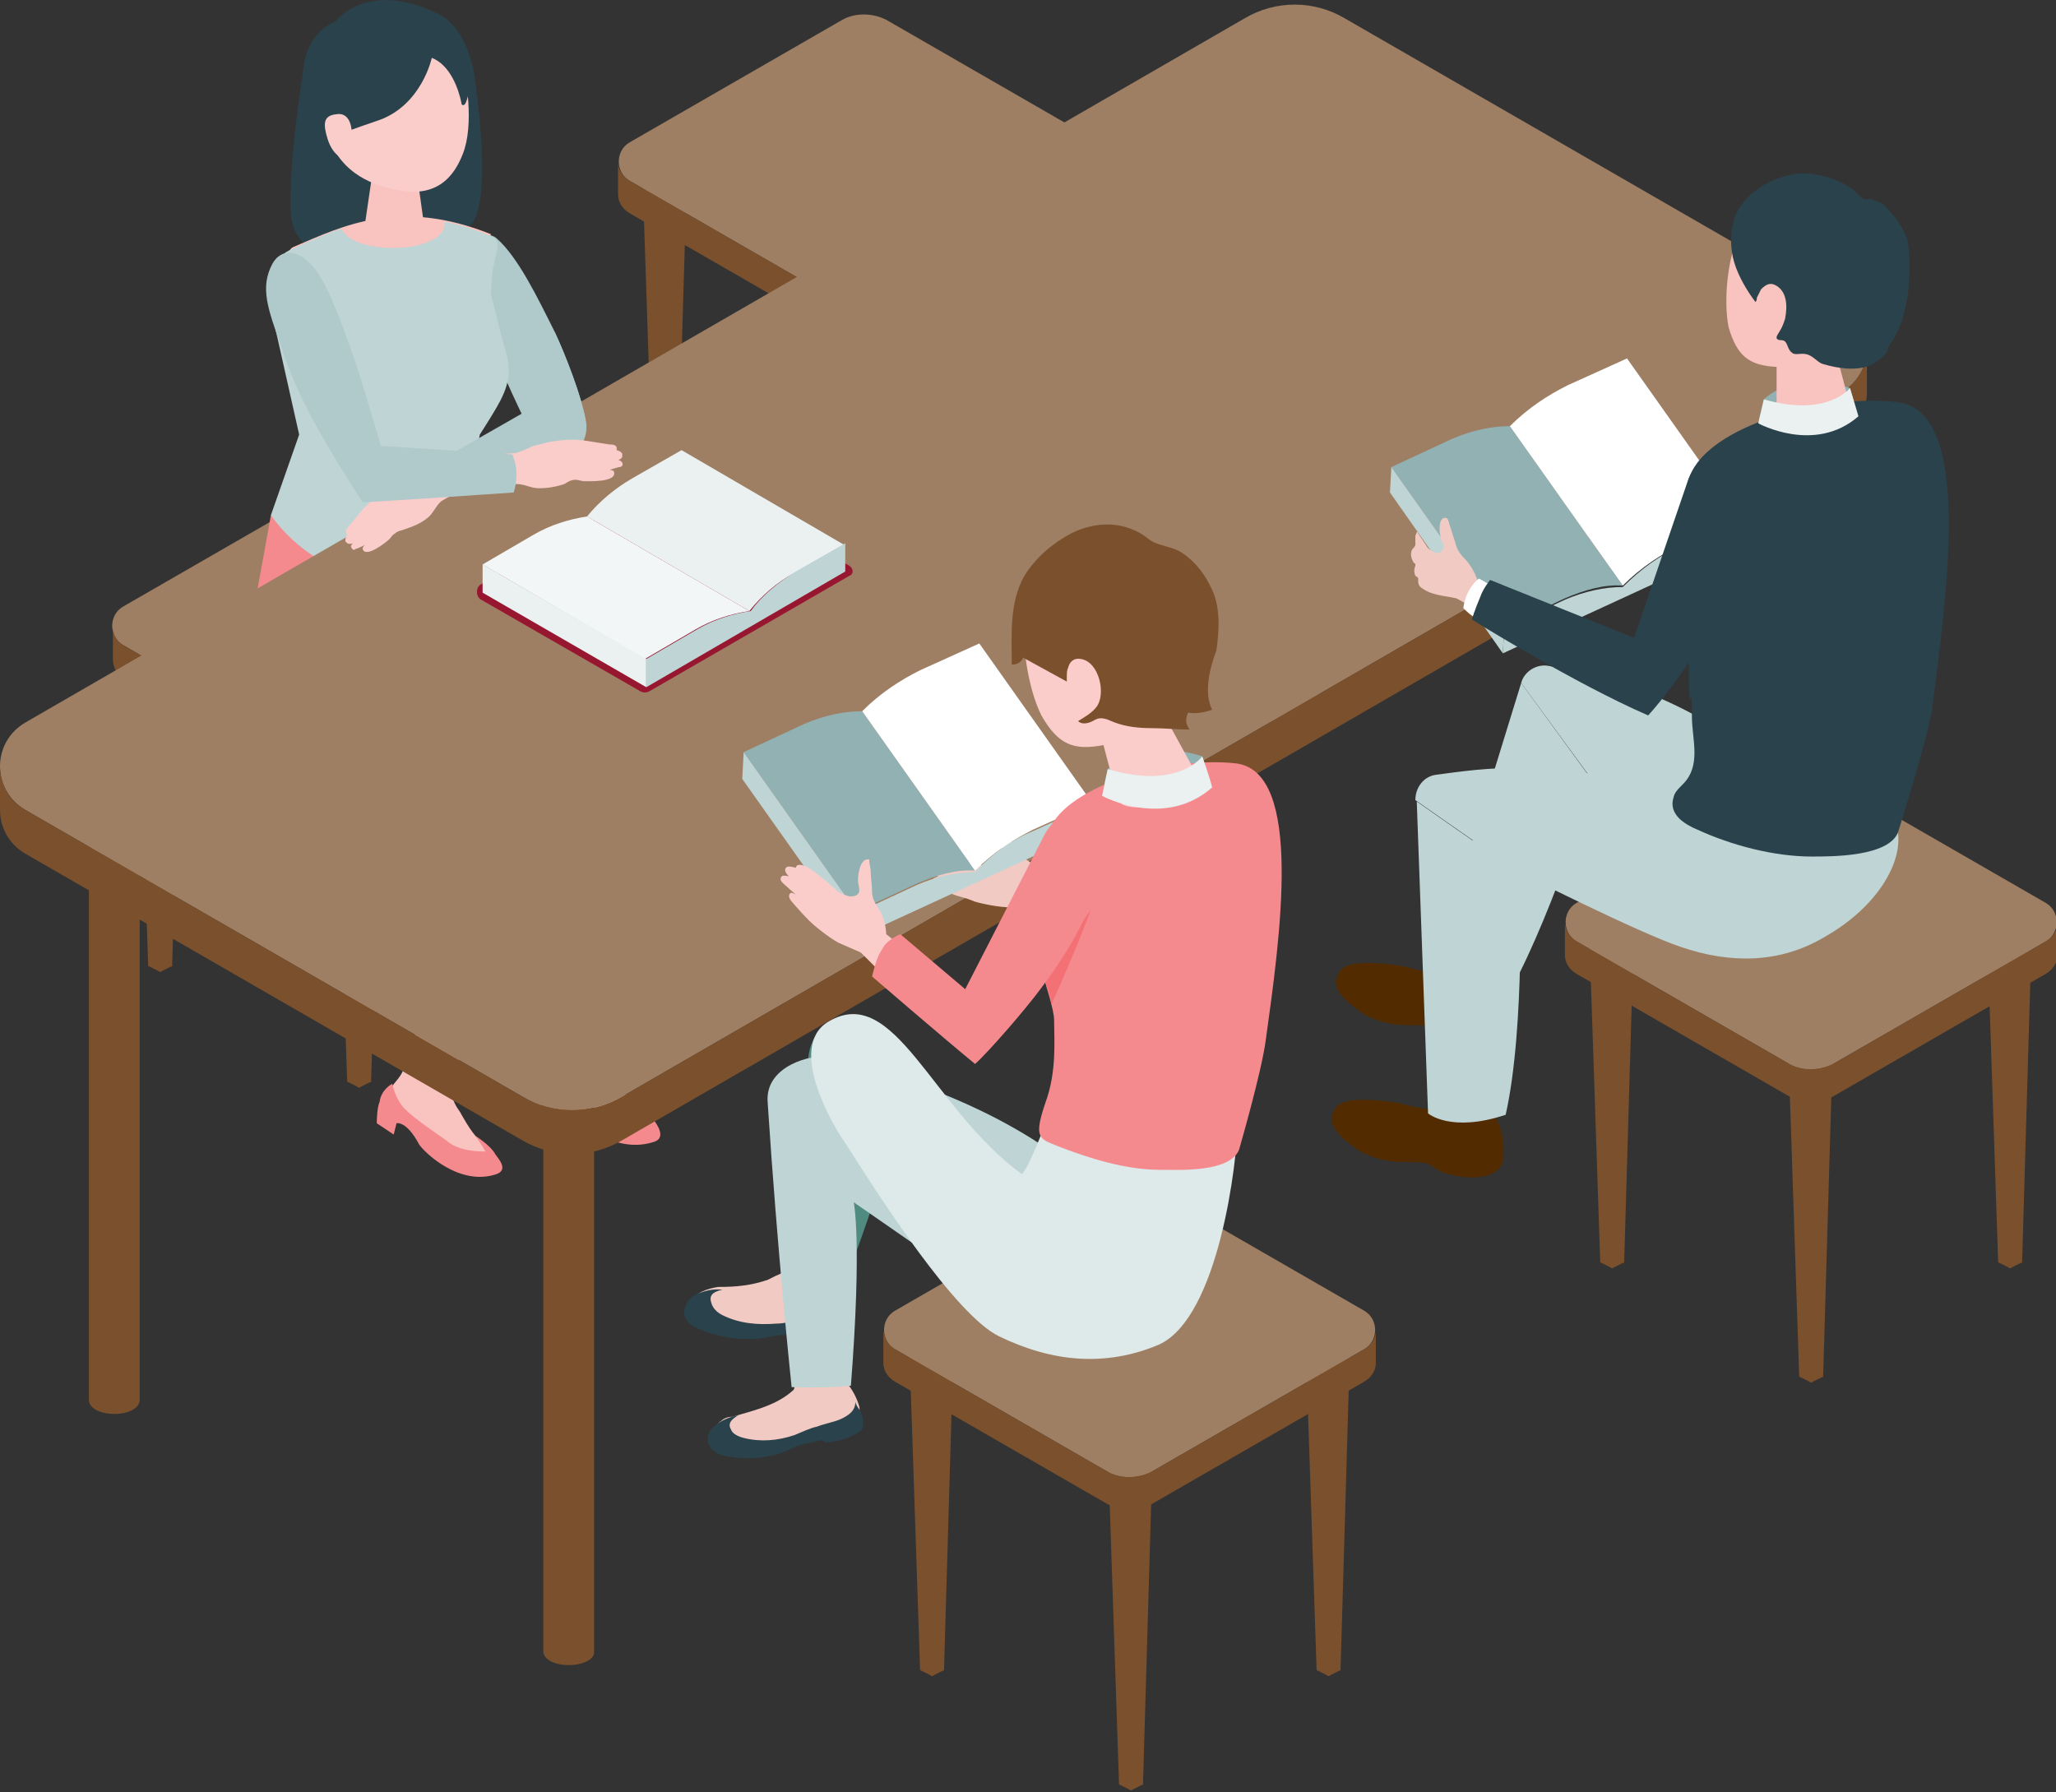 <?xml version="1.0" encoding="utf-8"?>
<!-- Generator: Adobe Illustrator 26.0.0, SVG Export Plug-In . SVG Version: 6.00 Build 0)  -->
<svg version="1.1" id="レイヤー_1" xmlns="http://www.w3.org/2000/svg" xmlns:xlink="http://www.w3.org/1999/xlink" x="0px"
	 y="0px" width="145.7px" height="127px" viewBox="0 0 145.7 127" style="enable-background:new 0 0 145.7 127;"
	 xml:space="preserve">
<rect x="0" y="0" width="145.7" height="127" fill="#333333" stroke="none"/>
<style type="text/css">
	.st0{fill:#9E7F64;}
	.st1{fill:#7B502C;}
	.st2{fill:#F9C3C0;}
	.st3{fill:#F58A8E;}
	.st4{fill:#B0CACB;}
	.st5{fill:#2A424B;}
	.st6{fill:#BFD4D5;}
	.st7{fill:#FACDCB;}
	.st8{fill:#CAE0DD;}
	.st9{fill:#522C00;}
	.st10{fill:#91B1B3;}
	.st11{fill:#FFFFFF;}
	.st12{fill:#EBF1F1;}
	.st13{fill:#F1CAC4;}
	.st14{fill:#508B82;}
	.st15{fill:#DEE9E9;}
	.st16{fill:#F37075;}
	.st17{fill:#971731;}
	.st18{fill:#F2F6F6;}
</style>
<g>
	<g>
		<g>
			<g>
				<path class="st0" d="M39.1,45.3L38,44.7c-0.2-0.1-0.2-0.4,0-0.5l1.1-0.6c0.2-0.1,0.4-0.1,0.6,0l1.1,0.6c0.2,0.1,0.2,0.4,0,0.5
					l-1.1,0.6C39.6,45.5,39.3,45.5,39.1,45.3z"/>
			</g>
			<path class="st1" d="M37.9,44.4c0,0.1,0,0.2,0.2,0.3l1.1,0.6c0.2,0.1,0.4,0.1,0.6,0l1.1-0.6c0.1-0.1,0.2-0.2,0.2-0.3l-0.7,24
				c0,0.1,0,0.1-0.1,0.1l0,0l-0.6,0.3c-0.1,0.1-0.2,0.1-0.3,0l-0.6-0.3l0,0c-0.1,0-0.1-0.1-0.1-0.1L37.9,44.4z"/>
		</g>
		<g>
			<g>
				<path class="st0" d="M25,53.5l-1.1-0.6c-0.2-0.1-0.2-0.4,0-0.5l1.1-0.6c0.2-0.1,0.4-0.1,0.6,0l1.1,0.6c0.2,0.1,0.2,0.4,0,0.5
					l-1.1,0.6C25.5,53.6,25.2,53.6,25,53.5z"/>
			</g>
			<path class="st1" d="M23.8,52.6c0,0.1,0,0.2,0.2,0.3l1.1,0.6c0.2,0.1,0.4,0.1,0.6,0l1.1-0.6c0.1-0.1,0.2-0.2,0.2-0.3l-0.7,24
				c0,0.1,0,0.1-0.1,0.1l0,0l-0.6,0.3c-0.1,0.1-0.2,0.1-0.3,0l-0.6-0.3l0,0c-0.1,0-0.1-0.1-0.1-0.1L23.8,52.6z"/>
		</g>
		<g>
			<g>
				<path class="st0" d="M11,45.3l-1.1-0.6c-0.2-0.1-0.2-0.4,0-0.5l1.1-0.6c0.2-0.1,0.4-0.1,0.6,0l1.1,0.6c0.2,0.1,0.2,0.4,0,0.5
					l-1.1,0.6C11.4,45.5,11.1,45.5,11,45.3z"/>
			</g>
			<path class="st1" d="M9.7,44.4c0,0.1,0,0.2,0.2,0.3l1.1,0.6c0.2,0.1,0.4,0.1,0.6,0l1.1-0.6c0.1-0.1,0.2-0.2,0.2-0.3l-0.7,24
				c0,0.1,0,0.1-0.1,0.1l0,0l-0.6,0.3c-0.1,0.1-0.2,0.1-0.3,0l-0.6-0.3l0,0c-0.1,0-0.1-0.1-0.1-0.1L9.7,44.4z"/>
		</g>
		<g>
			<path class="st0" d="M23.8,54.4L8.7,45.7c-1-0.6-1-2.1,0-2.7l15.1-8.7c0.9-0.5,2.1-0.5,3.1,0l15.1,8.7c1,0.6,1,2.1,0,2.7
				l-15.1,8.7C25.9,55,24.8,55,23.8,54.4z"/>
		</g>
		<path class="st1" d="M8.7,45.7l15.1,8.7c0.9,0.5,2.1,0.5,3.1,0l15.1-8.7c0.5-0.3,0.8-0.8,0.8-1.3v2.3c0,0.5-0.3,1-0.8,1.3l0,0
			l-15.1,8.7c-0.9,0.5-2.1,0.5-3.1,0L8.7,48l0,0C8.2,47.7,8,47.2,8,46.7v-2.3C8,44.9,8.2,45.4,8.7,45.7z"/>
	</g>
	<g>
		<g>
			<g>
				<g>
					<path class="st2" d="M28.6,75.7L28.5,76c-0.3,0.6-0.9,1-1,1.6c-0.2,0.8,0,1.4,0.6,1.8l1.2,0.3l1.7,1.9c0.5,0.7,1.5,1.2,2.3,1.2
						c0.8,0,1.1,0,1.6-0.4c0.5-0.5-0.5-1.3-1-1.7c-0.5-0.4-1.3-1.9-1.3-1.9c-0.3-0.4-0.5-0.8-0.6-1.3l-0.3-1L28.6,75.7z"/>
					<path class="st2" d="M28.6,75.7c0.1-0.5,1.2-1.6,2-1.4c0.8,0.2,1.2,1.8,1,2.3c-0.1,0.5-0.9,0.7-1.8,0.5
						C29,76.9,28.5,76.2,28.6,75.7z"/>
				</g>
				<g>
					<path class="st2" d="M33.3,60.3c-1.6,6.1-2.8,9.6-4.7,15.4c1,0.4,2.1,0.8,3.1,1.2c3-6.6,5-11.1,7.7-17.9L33.3,60.3z"/>
				</g>
			</g>
			<g>
				<g>
					<path class="st2" d="M38.9,73.4l-0.1,0.3c-0.3,0.7-0.8,1.3-0.9,2c-0.1,0.9,0.3,1.5,1,1.8l1.2,0.5l2.1,1.7
						c0.6,0.7,1.9,1.1,2.8,1c0.8-0.1,1-0.2,1.3-0.7c0.5-0.7-0.7-1.4-1.3-1.8c-0.6-0.4-1.6-2-1.6-2c-0.3-0.4-0.6-0.9-0.8-1.4
						l-0.4-1.1L38.9,73.4z"/>
					<path class="st2" d="M38.9,73.4c0.1-0.6,0.9-0.9,1.8-0.8s1.6,0.7,1.5,1.3s-0.9,0.9-1.8,0.8C39.5,74.5,38.8,73.9,38.9,73.4z"/>
				</g>
				<polygon class="st2" points="40,57.2 38.9,73.4 42.2,73.7 45.7,54.7 				"/>
			</g>
			<path class="st3" d="M19.2,36.5l-1.5,8.3c-0.4,1.9,0.5,3.9,2.1,5l11.3,5.5c1,0.5,1.6,1.6,1.5,2.7l-0.5,6.2c0,0,10.1,2.1,15.1-2.7
				c0.1-2.1-0.7-5.2-0.5-7.3c0.2-2.1-0.8-4.2-2.5-5.5l-12-9L19.2,36.5z"/>
		</g>
		<path class="st3" d="M33.7,80.5c0,0,0.6,0.9,0.7,1.1c-0.5,0-1.9,0-2.8-0.8c-0.7-0.5-2.2-1.5-2.9-2.2c-0.7-0.7-0.9-1.8-0.9-1.8
			s-0.8,0.4-0.9,1.3c-0.2,0.4-0.2,1.5-0.2,1.5l1.2,0.8l0.2-0.8c0,0,0.7-0.2,1.6,1.5c0.4,0.6,2.9,3,5.5,2.1c0.8-0.3,0.2-1-0.1-1.4
			C34.8,81.2,33.7,80.5,33.7,80.5z"/>
		<path class="st3" d="M44.6,77.8c0,0,0.8,1.3,0.7,1.7c-0.5,0-2.3,0-3.4-0.7c-0.7-0.4-2.2-1.5-2.9-2.2c-0.7-0.7-0.9-1.8-0.9-1.8
			s-0.8,0.4-0.9,1.3c-0.1,0.7-0.1,1.6-0.1,1.6l1.2,0.7l0.1-0.8c0,0,1,0,2.5,1.7c0.5,0.5,2.9,2.5,5.5,1.6c0.8-0.3,0.2-1.2-0.2-1.7
			C46,78.7,44.6,77.8,44.6,77.8z"/>
	</g>
	<g>
		<path class="st4" d="M41.5,29.7c-0.3-1.6-1.4-4.5-2.2-6.2c-1.2-2.4-2.6-5.3-4.1-6.6c-0.4-0.4-2-0.6-2.5,0.6
			c-0.7,1.8,0.4,3.3,1.5,5.7c1.2,2.6,2,4.7,3.8,8.2C39.2,33.5,42,32.1,41.5,29.7z"/>
		<g>
			<path class="st5" d="M21.5,4.9c0.2-1.4,0.7-2.7,2.3-3.4c0,0,2.2-3,7.3-0.5c1.3,0.6,2.2,2.5,2.5,4.2C34,8,34.9,15.4,33,16.2
				c-1.2,0.5-5.1-0.1-5.1-0.1l-5.7,1.5c0,0-1.5-0.4-1.6-2.6C20.5,12.7,20.9,8.8,21.5,4.9z"/>
			<path class="st2" d="M34.8,16.6c-6.5-2.6-10.5-0.6-14,0.9c-1.5,0.7,4,2.3,5.2,2.5C28,20.5,32.3,20.5,34.8,16.6"/>
			<path class="st6" d="M32.5,39.2c0,0-0.9,2-5.8,1.7c-4.9-0.3-7.5-4.4-7.5-4.4l2-5.7L19,21c-0.2-1.4,0.3-2.8,1.8-3.4
				c1.1-0.5,2.2-1,3.4-1.4c0.8,2,7.6,1.8,7.3-0.5c1,0.2,2,0.5,3.2,1c0.9,0.3,0.5,1,0.3,2c-0.2,0.9-0.2,2.2-0.2,2.2s0.6,2.4,0.8,3.2
				c0.5,1.5,0.7,2.5,0,4c-0.3,0.7-1.6,2.7-1.6,2.7L32.5,39.2z"/>
			<path class="st2" d="M27.9,11.8c-1,0-1.6,0.6-1.6,1.1l-0.5,3.4c0,0.6,1.1,1.1,2.2,1.1s2.1-0.5,2.1-1.1l-0.5-3.6
				C29.5,12.2,29,11.8,27.9,11.8z"/>
			<path class="st7" d="M27.4,1.3c-3.6,0-4.5,2.7-4.5,6c0,4.2,2.8,5.5,4.2,5.9c1.7,0.5,4.4,1.1,5.7-2.3c0.8-2,0.3-5.5-0.2-6.9
				C32.2,2.9,31,1.3,27.4,1.3z"/>
			<path class="st5" d="M30.6,4.1c0,0-0.7,3.3-3.7,4.4c-0.9,0.3-2,0.7-2,0.7s-1-0.3-1.1,1.7c-1.6-1.3-4.3-7.3,0-9.3
				c0,0,2.2-3,7.3-0.5c1.5,0.8,2.8,4,1.9,6.2c-0.1,0.2-0.3,0.2-0.3,0C32.5,6.3,31.9,4.6,30.6,4.1z"/>
			<path class="st7" d="M24.9,9.1c0,0-0.1-1.2-1.1-1c-0.9,0.1-0.9,0.7-0.6,1.7s0.9,1.5,1.5,1.5C25.3,11.2,24.9,9.1,24.9,9.1z"/>
		</g>
	</g>
	<g>
		<g>
			<g>
				<path class="st0" d="M75,12.5l-1.1-0.6c-0.2-0.1-0.2-0.4,0-0.5l1.1-0.6c0.2-0.1,0.4-0.1,0.6,0l1.1,0.6c0.2,0.1,0.2,0.4,0,0.5
					l-1.1,0.6C75.4,12.6,75.2,12.6,75,12.5z"/>
			</g>
			<path class="st1" d="M73.7,11.5c0,0.1,0,0.2,0.2,0.3l1.1,0.6c0.2,0.1,0.4,0.1,0.6,0l1.1-0.6c0.1-0.1,0.2-0.2,0.2-0.3l-0.7,24
				c0,0.1,0,0.1-0.1,0.1l0,0L75.4,36c-0.1,0.1-0.2,0.1-0.3,0l-0.6-0.3l0,0c-0.1,0-0.1-0.1-0.1-0.1L73.7,11.5z"/>
		</g>
		<g>
			<g>
				<path class="st0" d="M60.9,20.6l-1.1-0.6c-0.2-0.1-0.2-0.4,0-0.5l1.1-0.6c0.2-0.1,0.4-0.1,0.6,0l1.1,0.6c0.2,0.1,0.2,0.4,0,0.5
					l-1.1,0.6C61.3,20.7,61.1,20.7,60.9,20.6z"/>
			</g>
			<path class="st1" d="M59.6,19.7c0,0.1,0,0.2,0.2,0.3l1.1,0.6c0.2,0.1,0.4,0.1,0.6,0l1.1-0.6c0.1-0.1,0.2-0.2,0.2-0.3l-0.7,24
				c0,0.1,0,0.1-0.1,0.1l0,0l-0.6,0.3c-0.1,0.1-0.2,0.1-0.3,0l-0.6-0.3l0,0c-0.1,0-0.1-0.1-0.1-0.1L59.6,19.7z"/>
		</g>
		<g>
			<g>
				<path class="st0" d="M46.8,12.5l-1.1-0.6c-0.2-0.1-0.2-0.4,0-0.5l1.1-0.6c0.2-0.1,0.4-0.1,0.6,0l1.1,0.6c0.2,0.1,0.2,0.4,0,0.5
					l-1.1,0.6C47.2,12.6,47,12.6,46.8,12.5z"/>
			</g>
			<path class="st1" d="M45.5,11.5c0,0.1,0,0.2,0.2,0.3l1.1,0.6c0.2,0.1,0.4,0.1,0.6,0l1.1-0.6c0.1-0.1,0.2-0.2,0.2-0.3l-0.7,24
				c0,0.1,0,0.1-0.1,0.1l0,0L47.3,36c-0.1,0.1-0.2,0.1-0.3,0l-0.6-0.3l0,0c-0.1,0-0.1-0.1-0.1-0.1L45.5,11.5z"/>
		</g>
		<g>
			<path class="st0" d="M59.7,21.5l-15.1-8.7c-1-0.6-1-2.1,0-2.7l15.1-8.7c0.9-0.5,2.1-0.5,3.1,0l15.1,8.7c1,0.6,1,2.1,0,2.7
				l-15.1,8.7C61.8,22.1,60.6,22.1,59.7,21.5z"/>
		</g>
		<path class="st1" d="M44.6,12.8l15.1,8.7c0.9,0.5,2.1,0.5,3.1,0l15.1-8.7c0.5-0.3,0.8-0.8,0.8-1.3v2.3c0,0.5-0.3,1-0.8,1.3l0,0
			l-15.1,8.7c-0.9,0.5-2.1,0.5-3.1,0l-15.1-8.7l0,0c-0.5-0.3-0.8-0.8-0.8-1.3v-2.3C43.8,12,44.1,12.5,44.6,12.8z"/>
	</g>
	<g>
		<g>
			<path class="st8" d="M89.9,6.6c0,0.6,0.8,1,1.8,1c1,0,1.8-0.5,1.8-1s-0.8-1-1.8-1C90.7,5.6,89.9,6.1,89.9,6.6z"/>
			<path class="st1" d="M93.5,50.9V6.6c0,0.6-0.8,1-1.8,1c-1,0-1.8-0.5-1.8-1v44.2c0,0.6,0.8,1,1.8,1C92.7,51.9,93.5,51.4,93.5,50.9
				z"/>
		</g>
		<g>
			<ellipse class="st8" cx="124.3" cy="24.9" rx="1.8" ry="1"/>
			<path class="st1" d="M126.1,69.2V24.9c0,0.6-0.8,1-1.8,1c-1,0-1.8-0.5-1.8-1v44.2c0,0.6,0.8,1,1.8,1
				C125.3,70.2,126.1,69.7,126.1,69.2z"/>
		</g>
		<g>
			<ellipse class="st8" cx="40.3" cy="72.8" rx="1.8" ry="1"/>
			<path class="st1" d="M42.1,117.1V72.8c0,0.6-0.8,1-1.8,1s-1.8-0.5-1.8-1v44.2c0,0.6,0.8,1,1.8,1S42.1,117.6,42.1,117.1z"/>
		</g>
		<g>
			<ellipse class="st8" cx="8.1" cy="55" rx="1.8" ry="1"/>
			<path class="st1" d="M9.9,99.2V55c0,0.6-0.8,1-1.8,1s-1.8-0.5-1.8-1v44.2c0,0.6,0.8,1,1.8,1S9.9,99.8,9.9,99.2z"/>
		</g>
		<g>
			<g>
				<path class="st0" d="M44.1,77.7l86.4-49.9c2.4-1.4,2.4-4.8,0-6.2L95.3,1.3c-2.2-1.3-4.9-1.3-7.1,0L1.8,51.2
					c-2.4,1.4-2.4,4.8,0,6.2l35.2,20.3C39.1,79,41.9,79,44.1,77.7z"/>
			</g>
			<path class="st1" d="M0,54.3c0,1.2,0.6,2.4,1.8,3.1l35.2,20.3c2.2,1.3,4.9,1.3,7.1,0l86.4-49.9c1.2-0.7,1.8-1.9,1.8-3.1v3.1
				c0,1.2-0.6,2.4-1.8,3.1v0L44.1,80.8c-2.2,1.3-4.9,1.3-7.1,0L1.8,60.5l0,0C0.6,59.8,0,58.6,0,57.4V54.3z"/>
		</g>
	</g>
	<g>
		<g>
			<g>
				<path class="st0" d="M142.1,66.3l-1.1-0.6c-0.2-0.1-0.2-0.4,0-0.5l1.1-0.6c0.2-0.1,0.4-0.1,0.6,0l1.1,0.6c0.2,0.1,0.2,0.4,0,0.5
					l-1.1,0.6C142.5,66.4,142.3,66.4,142.1,66.3z"/>
			</g>
			<path class="st1" d="M140.8,65.4c0,0.1,0,0.2,0.2,0.3l1.1,0.6c0.2,0.1,0.4,0.1,0.6,0l1.1-0.6c0.1-0.1,0.2-0.2,0.2-0.3l-0.7,24
				c0,0.1,0,0.1-0.1,0.1l0,0l-0.6,0.3c-0.1,0.1-0.2,0.1-0.3,0l-0.6-0.3l0,0c-0.1,0-0.1-0.1-0.1-0.1L140.8,65.4z"/>
		</g>
		<g>
			<g>
				<path class="st0" d="M128,74.4l-1.1-0.6c-0.2-0.1-0.2-0.4,0-0.5l1.1-0.6c0.2-0.1,0.4-0.1,0.6,0l1.1,0.6c0.2,0.1,0.2,0.4,0,0.5
					l-1.1,0.6C128.4,74.5,128.2,74.5,128,74.4z"/>
			</g>
			<path class="st1" d="M126.7,73.5c0,0.1,0,0.2,0.2,0.3l1.1,0.6c0.2,0.1,0.4,0.1,0.6,0l1.1-0.6c0.1-0.1,0.2-0.2,0.2-0.3l-0.7,24
				c0,0.1,0,0.1-0.1,0.1l0,0l-0.6,0.3c-0.1,0.1-0.2,0.1-0.3,0l-0.6-0.3l0,0c-0.1,0-0.1-0.1-0.1-0.1L126.7,73.5z"/>
		</g>
		<g>
			<g>
				<path class="st0" d="M113.9,66.3l-1.1-0.6c-0.2-0.1-0.2-0.4,0-0.5l1.1-0.6c0.2-0.1,0.4-0.1,0.6,0l1.1,0.6c0.2,0.1,0.2,0.4,0,0.5
					l-1.1,0.6C114.3,66.4,114.1,66.4,113.9,66.3z"/>
			</g>
			<path class="st1" d="M112.6,65.4c0,0.1,0,0.2,0.2,0.3l1.1,0.6c0.2,0.1,0.4,0.1,0.6,0l1.1-0.6c0.1-0.1,0.2-0.2,0.2-0.3l-0.7,24
				c0,0.1,0,0.1-0.1,0.1l0,0l-0.6,0.3c-0.1,0.1-0.2,0.1-0.3,0l-0.6-0.3l0,0c-0.1,0-0.1-0.1-0.1-0.1L112.6,65.4z"/>
		</g>
		<g>
			<path class="st0" d="M126.8,75.4l-15.1-8.7c-1-0.6-1-2.1,0-2.7l15.1-8.7c0.9-0.5,2.1-0.5,3.1,0l15.1,8.7c1,0.6,1,2.1,0,2.7
				l-15.1,8.7C128.9,75.9,127.7,75.9,126.8,75.4z"/>
		</g>
		<path class="st1" d="M111.7,66.7l15.1,8.7c0.9,0.5,2.1,0.5,3.1,0l15.1-8.7c0.5-0.3,0.8-0.8,0.8-1.3v2.3c0,0.5-0.3,1-0.8,1.3v0
			l-15.1,8.7c-0.9,0.5-2.1,0.5-3.1,0l-15.1-8.7v0c-0.5-0.3-0.8-0.8-0.8-1.3v-2.3C110.9,65.8,111.2,66.4,111.7,66.7z"/>
	</g>
	<g>
		<path class="st6" d="M107.8,48.4l-6.5,21.1c0,0,1.1,1.8,5.1,1.8c3.3-5.4,6.5-15.9,6.5-15.9L107.8,48.4z"/>
		<g>
			<g>
				<path class="st9" d="M106,79.2c0.8,1.5,0.5,3.1,0.5,3.1s-0.2,1.4-2.9,1.1c-0.6-0.1-1.2-0.2-1.7-0.5c-0.4-0.2-0.6-0.5-1.1-0.5
					c-0.7-0.1-1.5,0-2.2-0.1c-0.7-0.1-1.4-0.3-2-0.6c-0.2-0.1-0.4-0.2-0.5-0.3c-1.8-1.3-2-2-1.5-2.8c0.3-0.5,1.1-0.9,4.1-0.5
					c0.8,0.1,1.7,0.5,2.9,0.5c0.4,0,0.8-0.1,1.1-0.2c0.4-0.2,1-0.3,1.7-0.2C105.1,78.2,105.8,78.6,106,79.2z"/>
				<path class="st9" d="M106.3,69.5c0.8,1.5,0.5,3.1,0.5,3.1s-0.2,1.4-2.9,1.1c-0.6-0.1-1.2-0.2-1.7-0.5c-0.4-0.2-0.6-0.5-1.1-0.5
					c-0.7-0.1-1.5,0-2.2-0.1c-0.7-0.1-1.4-0.3-2-0.6c-0.2-0.1-0.4-0.2-0.5-0.3c-1.8-1.3-2-2-1.5-2.8c0.3-0.5,1.1-0.9,4.1-0.5
					c0.8,0.1,1.7,0.5,2.9,0.5c0.4,0,0.8-0.1,1.1-0.2c0.4-0.2,1-0.3,1.7-0.2C105.4,68.5,106.1,68.9,106.3,69.5z"/>
				<path class="st9" d="M106,79.5c0.1-0.6-0.7-1.3-1.9-1.5c-1.1-0.2-2.1,0.2-2.2,0.8c-0.1,0.6,0.7,1.3,1.9,1.5
					C104.9,80.5,105.9,80.1,106,79.5z"/>
			</g>
			<path class="st6" d="M100.4,56.8l0.8,22.1c0,0,1.6,1.4,5.5,0.1c1.4-6.2,1-17.1,1-17.1L100.4,56.8z"/>
		</g>
		<g>
			<path class="st10" d="M107,30.2L107,30.2c-1.3,0-2.7,0.3-4.1,0.9l-4.3,2l8,11.3l4.3-2c1.4-0.6,2.8-1,4.1-0.9l0,0L107,30.2z"/>
			<path class="st11" d="M115.3,25.4l-4.2,1.9c-1.4,0.7-2.8,1.6-4.1,2.9l0,0l8,11.3l0,0c1.3-1.3,2.7-2.2,4.1-2.9l4.2-1.9L115.3,25.4
				z"/>
			<polygon class="st6" points="98.6,33.1 98.5,34.9 106.5,46.3 106.6,44.4 			"/>
			<path class="st6" d="M115,41.6L115,41.6c-1.3,0-2.7,0.3-4.1,0.9l-4.3,2l0,0l-0.1,1.8l16.7-7.7l0.1-1.8l-4.2,1.9
				C117.7,39.3,116.3,40.3,115,41.6L115,41.6"/>
		</g>
		<path class="st6" d="M113,55.5c0,0,6.6,6.9,9.1,8.8c3,2.3,4.3-10.2,3.6-9.9c-7.2-5.7-12.9-6.6-15.9-7.2c-0.9-0.2-1.8,0.4-2,1.2
			L113,55.5z"/>
		<g>
			<path class="st6" d="M107.6,61.8c0,0,8.5,4.3,11.5,5.3c3.5,1.2,7,1.2,10.2-0.7c3.7-2.1,5.5-5.2,5.2-7.4l0,0l-14.4-4.3
				c0,0-0.4,1.4-0.9,1.8c-8.7-3-14.3-2-17.4-1.6c-0.9,0.1-1.5,0.9-1.5,1.8L107.6,61.8z"/>
			<g>
				<path class="st10" d="M131.1,27.5c0,0-3.7-1.4-6.1,0.8c-0.2,0.7-0.4,1.7-0.4,1.7s3.5,2.1,7.1-0.2
					C131.6,29.2,131.1,27.5,131.1,27.5z"/>
				<path class="st5" d="M134.5,59c-0.7,1.7-4.6,1.7-6.1,1.7c-2.7,0-5.7-0.8-8.1-1.9c-0.5-0.2-1-0.5-1.3-0.8
					c-0.4-0.4-0.6-0.9-0.4-1.5c0.1-0.5,0.6-0.8,0.9-1.2c1-1.3,0.4-3,0.4-4.5c0-1.7-0.1-3.4,0-5.1c0.1-2.8-1.3-10,0-12.3
					c1.8-3.5,9.8-5.5,14.6-4.9c5.4,0.7,3.4,13.9,2.4,21.9C136.4,53,134.5,59,134.5,59z"/>
				<path class="st2" d="M123.1,17c0.5-1.1,1.9-2.6,5.5-2.3c3.6,0.3,4.4,3,4.2,6.1c-0.1,1.8-0.8,3.3-2,4.2c-0.3,0.3-0.4,0.7-0.4,1.1
					c0.3,1.1,0.8,3.1,0.8,3.1c0,0.6-1.2,1.3-2.7,1.4c-1.5,0.1-2.6-0.3-2.6-1l0-3.6c-2-0.1-2.8-0.8-3.4-2.8
					C122.1,21.2,122.5,18.2,123.1,17z"/>
				<path class="st12" d="M131.1,27.5c0,0-1.6,2.1-6.1,0.8l-0.4,1.7c0,0,4,2.2,7.1-0.5C131.5,28.8,131.1,27.5,131.1,27.5z"/>
				<path class="st5" d="M133.5,25.2c-0.3,0.3-0.6,0.5-1,0.7c-1,0.4-2.3,0.2-3.3-0.1c-0.4-0.1-0.7-0.6-1.2-0.7
					c-0.4-0.1-0.8,0.1-1-0.1c-0.3-0.2-0.3-0.6-0.5-0.8c-0.1-0.1-0.3-0.1-0.4-0.1c-0.4-0.1-0.1-0.4,0-0.6c0.2-0.3,0.3-0.6,0.4-0.9
					c0.2-1,0.1-2-0.7-2.4c-0.4-0.2-0.7,0-1,0.3c-0.1,0.2-0.2,0.4-0.3,0.6c0,0.1,0,0.2-0.1,0.3c-0.6-0.8-1.2-1.8-1.5-2.8
					c-0.3-1-0.3-2.1,0-3.1c0.6-1.8,2.7-3,4.5-3.2c1.5-0.1,3.5,0.5,4.5,1.7c0.2,0.2,0.5,0.1,0.7,0.1c0.3,0.1,0.6,0.2,0.9,0.4
					c0.3,0.3,0.5,0.6,0.8,0.9c0.3,0.4,0.6,0.9,0.8,1.4c0.2,0.6,0.2,1.4,0.2,2c0,0.9,0,1.8-0.2,2.6c-0.2,1.2-0.6,2.3-1.3,3.2
					C133.8,24.9,133.7,25,133.5,25.2z"/>
			</g>
			<path class="st5" d="M119.7,46.6l3.9-6c0,0-1.6,4.4-3.8,9C119.6,49.1,119.7,46.6,119.7,46.6z"/>
			<g>
				<path class="st13" d="M104.7,43.2l-1.5-0.8c-0.9-0.2-1.7-0.2-2.4-0.7c-0.2-0.1-0.3-0.3-0.3-0.5c0-0.1,0-0.2,0-0.2
					c0-0.1-0.1-0.1-0.2-0.2c-0.1-0.2-0.1-0.5,0-0.7c0,0,0-0.1,0-0.1c0-0.1-0.1-0.1-0.1-0.1c-0.2-0.3-0.3-0.7-0.1-1
					c0.1-0.1,0.2-0.2,0.2-0.3c0-0.1,0-0.1,0-0.2c0-0.1,0-0.2,0-0.4c0-0.1,0.1-0.2,0.1-0.3c0,0,0.1,0,0.1,0.1
					c0.2,0.3,0.4,0.6,0.6,0.9c0.1,0.2,0.4,0.4,0.7,0.5c0.3,0,0.5-0.2,0.5-0.5c0-0.1-0.2-0.5-0.2-0.6c-0.1-0.3-0.2-1.4,0.3-1.4
					c0,0,0.1,0,0.1,0c0,0,0,0,0.1,0.1c0.1,0.2,0.1,0.4,0.2,0.6c0.1,0.4,0.3,0.9,0.4,1.3c0,0,0,0,0,0c0.1,0.3,0.3,0.6,0.6,0.9
					c0.6,0.6,0.9,1.5,0.9,1.5l1.4,0.8L104.7,43.2z"/>
				<path class="st11" d="M103.7,43.1c0,0,0.1-1.3,1.1-2.1c0.4,0.2,0.7,0.4,0.7,0.4s-0.8,1-1.1,2.3
					C104.1,43.5,103.7,43.1,103.7,43.1z"/>
				<path class="st5" d="M105.6,41.1l10.2,4.1l3.8-11.1c0.4-1.3,2-1.6,3.2-1c1,0.5,1.4,1.1,1.4,1.6c0,3.7-1.8,7.4-3.8,11.1
					c-1,1.7-2.6,3.8-3.6,4.9c-5.3-2.3-12.5-6.8-12.5-6.8s0.3-0.9,0.6-1.6C105.1,41.7,105.6,41.1,105.6,41.1z"/>
			</g>
		</g>
	</g>
	<g>
		<g>
			<g>
				<path class="st0" d="M93.8,95.2l-1.1-0.6c-0.2-0.1-0.2-0.4,0-0.5l1.1-0.6c0.2-0.1,0.4-0.1,0.6,0l1.1,0.6c0.2,0.1,0.2,0.4,0,0.5
					l-1.1,0.6C94.2,95.3,94,95.3,93.8,95.2z"/>
			</g>
			<path class="st1" d="M92.5,94.3c0,0.1,0,0.2,0.2,0.3l1.1,0.6c0.2,0.1,0.4,0.1,0.6,0l1.1-0.6c0.1-0.1,0.2-0.2,0.2-0.3l-0.7,24
				c0,0.1,0,0.1-0.1,0.1l0,0l-0.6,0.3c-0.1,0.1-0.2,0.1-0.3,0l-0.6-0.3l0,0c-0.1,0-0.1-0.1-0.1-0.1L92.5,94.3z"/>
		</g>
		<g>
			<g>
				<path class="st0" d="M79.7,103.4l-1.1-0.6c-0.2-0.1-0.2-0.4,0-0.5l1.1-0.6c0.2-0.1,0.4-0.1,0.6,0l1.1,0.6c0.2,0.1,0.2,0.4,0,0.5
					l-1.1,0.6C80.1,103.5,79.9,103.5,79.7,103.4z"/>
			</g>
			<path class="st1" d="M78.5,102.4c0,0.1,0,0.2,0.2,0.3l1.1,0.6c0.2,0.1,0.4,0.1,0.6,0l1.1-0.6c0.1-0.1,0.2-0.2,0.2-0.3l-0.7,24
				c0,0.1,0,0.1-0.1,0.1l0,0l-0.6,0.3c-0.1,0.1-0.2,0.1-0.3,0l-0.6-0.3l0,0c-0.1,0-0.1-0.1-0.1-0.1L78.5,102.4z"/>
		</g>
		<g>
			<g>
				<path class="st0" d="M65.6,95.2l-1.1-0.6c-0.2-0.1-0.2-0.4,0-0.5l1.1-0.6c0.2-0.1,0.4-0.1,0.6,0l1.1,0.6c0.2,0.1,0.2,0.4,0,0.5
					l-1.1,0.6C66,95.3,65.8,95.3,65.6,95.2z"/>
			</g>
			<path class="st1" d="M64.4,94.3c0,0.1,0,0.2,0.2,0.3l1.1,0.6c0.2,0.1,0.4,0.1,0.6,0l1.1-0.6c0.1-0.1,0.2-0.2,0.2-0.3l-0.7,24
				c0,0.1,0,0.1-0.1,0.1l0,0l-0.6,0.3c-0.1,0.1-0.2,0.1-0.3,0l-0.6-0.3l0,0c-0.1,0-0.1-0.1-0.1-0.1L64.4,94.3z"/>
		</g>
		<g>
			<path class="st0" d="M78.5,104.3l-15.1-8.7c-1-0.6-1-2.1,0-2.7l15.1-8.7c0.9-0.5,2.1-0.5,3.1,0l15.1,8.7c1,0.6,1,2.1,0,2.7
				l-15.1,8.7C80.6,104.8,79.4,104.8,78.5,104.3z"/>
		</g>
		<path class="st1" d="M63.4,95.6l15.1,8.7c0.9,0.5,2.1,0.5,3.1,0l15.1-8.7c0.5-0.3,0.8-0.8,0.8-1.3v2.3c0,0.5-0.3,1-0.8,1.3l0,0
			l-15.1,8.7c-0.9,0.5-2.1,0.5-3.1,0l-15.1-8.7l0,0c-0.5-0.3-0.8-0.8-0.8-1.3v-2.3C62.7,94.8,62.9,95.3,63.4,95.6z"/>
	</g>
	<g>
		<g>
			<path class="st14" d="M62,73.2c-2.6-1.7-4.4-0.5-4.7,1.6c-1.1,8.5-1.8,16-1.8,16s2.3,0.6,4.1,0.8c2.2-5.8,3.2-8.8,3.4-11.3
				C63.2,78.2,64.1,74.6,62,73.2z"/>
			<g>
				<g>
					<path class="st13" d="M59,89.9c1,1.1,1.2,2.5,1.2,2.5s0.2,1.2-2.2,1.6c-0.5,0.1-1.1,0.1-1.6,0.1c-0.4-0.1-0.7-0.2-1.1-0.2
						c-0.7,0.1-1.3,0.3-1.9,0.5c-0.6,0.1-1.3,0.1-1.9,0c-0.2,0-0.4-0.1-0.5-0.1c-1.8-0.7-2.3-1.2-2-2c0.2-0.7,1.2-1,1.9-1.1
						c1.3,0,2.3-0.1,3.5-0.5c0.2-0.1,0.4-0.2,0.6-0.3c0.3-0.1,0.6-0.3,0.9-0.5c0.3-0.3,0.8-0.5,1.4-0.6C57.9,89.3,58.7,89.5,59,89.9
						z"/>
					<path class="st13" d="M59.1,90.2c-0.1-0.6-1-0.9-2-0.8c-1,0.1-1.8,0.7-1.7,1.3s1,0.9,2,0.8C58.4,91.3,59.2,90.7,59.1,90.2z"/>
				</g>
				<path class="st5" d="M58.6,93.5c-0.6,0.1-1.2,0.1-1.8,0.1c-0.6,0-1.2,0.2-1.8,0.2c-1.3,0.1-2.6,0-3.8-0.6
					c-0.4-0.2-0.7-0.5-0.8-0.9c-0.2-0.6,0.3-0.8,0.8-0.9c-0.7-0.1-1.4,0.1-2,0.4c-0.5,0.3-0.8,0.9-0.7,1.4c0.1,0.5,0.6,0.8,1.1,1
					c1.1,0.5,2.4,0.7,3.6,0.7c0.7,0,1.4-0.2,2.1-0.3c0.4,0,0.7,0,1,0c0.2,0,0.6,0,0.8,0.1c0.1,0,0.1,0.1,0.1,0.1
					c0.1,0.1,0.2,0.1,0.3,0.1c0.9,0.1,1.8,0,2.6-0.4c0.2-0.4,0.2-0.9,0.2-1.3c-0.1-0.3-0.3-0.7-0.3-1C60,92.9,59.3,93.3,58.6,93.5z"
					/>
			</g>
			<g>
				<g>
					<path class="st13" d="M59.5,97.5c1.1,0.9,1.4,2.2,1.4,2.2s0.3,1.1-1.8,1.8c-0.5,0.1-1,0.3-1.5,0.2c-0.4,0-0.6-0.1-1,0
						c-0.6,0.2-1.1,0.5-1.7,0.6c-0.6,0.2-1.1,0.3-1.7,0.2c-0.2,0-0.3,0-0.5-0.1c-0.5-0.1-1.8-0.4-1.9-1c-0.1-0.3,0.1-0.6,0.3-0.7
						c0.2-0.2,0.5-0.3,0.8-0.3c1.7-0.5,3.6-0.9,4.8-2.4c0.2-0.3,0.7-0.6,1.2-0.7C58.4,97.1,59.1,97.2,59.5,97.5z"/>
					<path class="st13" d="M59.6,97.8c-0.1-0.5-1-0.7-1.9-0.5c-0.9,0.2-1.6,0.9-1.4,1.4c0.1,0.5,1,0.7,1.9,0.5
						C59.1,98.9,59.7,98.3,59.6,97.8z"/>
				</g>
				<path class="st5" d="M59.5,100.6c-0.5,0.2-1.1,0.3-1.6,0.5c-0.5,0.1-1.1,0.4-1.6,0.6c-1.2,0.4-2.4,0.5-3.6,0.2
					c-0.4-0.1-0.8-0.3-0.9-0.6c-0.3-0.5,0.2-0.8,0.5-1c-0.6,0.1-1.3,0.4-1.7,0.8c-0.4,0.3-0.6,0.9-0.3,1.4c0.2,0.4,0.7,0.6,1.2,0.7
					c1.1,0.2,2.3,0.2,3.4-0.1c0.6-0.1,1.2-0.5,1.8-0.7c0.3-0.1,0.6-0.1,0.9-0.2c0.2,0,0.5-0.2,0.7-0.1c0.1,0,0.1,0.1,0.2,0.1
					c0.1,0,0.2,0,0.3,0c0.8-0.1,1.7-0.4,2.3-0.9c0.1-0.4,0.1-0.8-0.1-1.2c-0.1-0.3-0.4-0.5-0.4-0.9C60.7,99.9,60.2,100.3,59.5,100.6
					z"/>
			</g>
			<path class="st6" d="M76.7,83.3c-6.1-5.2-14.2-7.4-18.1-8.4c-1-0.2-4.4,0.6-4.2,3.2c0.7,10.8,1.7,20.2,1.7,20.2s2.4,0.1,4.2-0.1
				c0.8-10.3,0.2-13,0.2-13l12.4,8.6L76.7,83.3z"/>
			<path class="st15" d="M70.8,94.7c3.7,1.8,7.5,2.2,11.3,0.6c4.3-1.9,5.6-13.2,5.6-15.7l-12.9-1.9c0,0-1.8,5.1-2.4,5.5
				c-6.4-4.7-9-13.6-13.7-10.8c-3,1.8,0.4,7.5,1.2,8.6C62.3,84.8,67.7,93.2,70.8,94.7z"/>
		</g>
		<g>
			<g>
				<path class="st13" d="M74.4,62.4c0,0-0.6-0.9-1.4-1.3c-0.3-0.2-0.6-0.4-0.8-0.7c0,0,0,0,0,0c-0.3-0.4-0.5-0.8-0.8-1.2
					c-0.1-0.2-0.2-0.4-0.4-0.6c0,0,0-0.1-0.1-0.1c0,0-0.1,0-0.1,0c-0.5,0.2,0,1.3,0.1,1.5c0.1,0.1,0.4,0.4,0.4,0.5
					c0.1,0.2,0,0.4-0.2,0.6c-0.3,0.2-0.7,0.2-1.1,0.3c0,0-2.1-0.5-2.8-0.4c-0.8,0.1-0.6,0.4-0.6,0.4s-0.5,0.1-0.6,0.3
					c0,0.2,0.1,0.3,0.5,0.4c0,0-0.3,0.1-0.4,0.2c0,0.2,0.2,0.3,0.3,0.3c0.1,0,1.1,0.2,1.1,0.2s-0.4,0-0.4,0.1
					c-0.1,0.2,0.2,0.4,0.5,0.5c0.2,0.1,0.8,0.2,1.5,0.5c0.7,0.2,1.8,0.4,2.5,0.4l1.7-0.2l6.1,2.2l0.2-3.1L74.4,62.4z"/>
				<path class="st14" d="M83.2,68.5c-3.3-0.8-5.5-2-5.5-2s-0.1-1.2,0-2c0.1-0.7,0.9-1.6,0.9-1.6l6.8,0.5L83.2,68.5z"/>
			</g>
			<g>
				<path class="st10" d="M61.1,50.4L61.1,50.4c-1.3,0-2.7,0.3-4.1,0.9l-4.3,2l8,11.3l4.3-2c1.4-0.6,2.8-1,4.1-0.9l0,0L61.1,50.4z"
					/>
				<path class="st11" d="M69.4,45.6l-4.2,1.9c-1.4,0.7-2.8,1.6-4.1,2.9l0,0l8,11.3l0,0c1.3-1.3,2.7-2.2,4.1-2.9l4.2-1.9L69.4,45.6z
					"/>
				<polygon class="st6" points="52.7,53.3 52.6,55.2 60.6,66.5 60.7,64.6 				"/>
				<path class="st6" d="M69.1,61.8L69.1,61.8c-1.3,0-2.7,0.3-4.1,0.9l-4.3,2l0,0l-0.1,1.8l16.7-7.7l0.1-1.8l-4.2,1.9
					C71.7,59.5,70.3,60.5,69.1,61.8L69.1,61.8"/>
			</g>
			<path class="st10" d="M85.2,53.6c0,0-4.1-1.5-6.7,0.9c-0.2,0.8-0.4,1.9-0.4,1.9s3.9,2.3,7.9-0.2C85.8,55.5,85.2,53.6,85.2,53.6z"
				/>
			<path class="st3" d="M87.8,81.5c-0.7,1.6-4.2,1.4-5.6,1.4c-2.4,0-5-0.8-7.3-1.7c-1.2-0.5-1.7-0.5-0.8-3.1
				c0.8-2.2,0.6-4.4,0.6-5.8c0-1.5-2.3-6.7-1.5-8.1c1.1-1.9,1.2-3.3,1.3-5.7c1.7-3.1,8.8-4.9,13.1-4.4c4.8,0.6,3.1,12.4,2.1,19.6
				C89.4,76,87.8,81.5,87.8,81.5z"/>
			<path class="st7" d="M72.6,43.9c0.2-1.3,1.3-3.3,5.2-4c3.9-0.7,5.5,1.9,6.2,5.3c0.4,1.9,0,3.8-0.9,5.1c-0.3,0.4-0.3,0.9-0.1,1.3
				c0.6,1.1,1.7,3.1,1.7,3.1c0.2,0.7-0.9,1.7-2.4,2.2s-2.9,0.4-3.1-0.3l-1-3.8c-2.1,0.4-3.2,0-4.4-2.1
				C72.8,48.7,72.4,45.4,72.6,43.9z"/>
			<path class="st12" d="M85.2,53.6c0,0-1.7,2.4-6.7,0.9l-0.4,1.9c0,0,4.4,2.4,7.8-0.6C85.7,55,85.2,53.6,85.2,53.6z"/>
			<path class="st1" d="M85.6,48.9c0,0.5,0.1,1,0.3,1.4c-0.6,0.2-1.2,0.3-1.7,0.2c-0.2,0.4-0.2,0.8,0.1,1.2c-0.9,0-1.8-0.1-2.7-0.1
				c-0.9,0-1.8-0.1-2.6-0.4c-0.3-0.1-0.6-0.3-1-0.3c-0.3,0-0.5,0.2-0.8,0.3c-0.3,0.1-0.6,0.1-0.8-0.1c0.5-0.3,1-0.6,1.3-1
				c0.7-0.9,0.2-3.2-1.1-3.4c-0.5-0.1-0.8,0.2-0.9,0.6c-0.1,0.2-0.1,0.4-0.1,0.7c0,0,0,0.2,0,0.3c0,0,0,0,0,0c0,0-3.1-1.7-3.1-1.7
				c-0.1,0.3-0.4,0.5-0.8,0.5c0-2-0.2-4.4,0.9-6.3c0.8-1.3,2-2.3,3.3-3c1.8-0.9,3.9-0.9,5.5,0.4c0.6,0.5,1.7,0.5,2.4,1
				c0.9,0.6,1.6,1.5,2.1,2.6c0.6,1.3,0.5,2.9,0.3,4.3C85.9,46.9,85.6,47.9,85.6,48.9z"/>
			<path class="st16" d="M73.9,69.1l3.4-4.6c0,0-1.2,3.2-2.8,6.7C74.5,70.6,73.9,69.1,73.9,69.1z"/>
			<path class="st7" d="M66.2,72.7L61,67.5l-1.6-0.7c-0.7-0.4-1.6-1.1-2.1-1.6c-0.6-0.6-1-1.1-1.1-1.2c-0.2-0.2-0.4-0.5-0.2-0.7
				c0.1-0.1,0.4,0.1,0.4,0.1s-0.8-0.7-0.9-0.8c-0.1-0.1-0.3-0.3-0.1-0.5c0.1-0.1,0.5,0,0.5,0c-0.3-0.3-0.3-0.5-0.2-0.6
				c0.1-0.2,0.7,0,0.7,0s0-0.4,0.7-0.1c0.7,0.3,2.3,1.8,2.3,1.8c0.4,0.2,0.8,0.4,1.1,0.3c0.2,0,0.4-0.2,0.4-0.4
				c0-0.1-0.1-0.6-0.1-0.7c0-0.3,0.1-1.5,0.7-1.5c0,0,0.1,0,0.1,0c0,0,0,0.1,0,0.1c0,0.2,0.1,0.5,0.1,0.7c0,0.5,0.1,1,0.1,1.5
				c0,0,0,0,0,0c0,0.4,0.2,0.8,0.4,1.1c0.6,0.8,0.6,1.9,0.6,1.9l4,3.2L66.2,72.7z"/>
			<path class="st3" d="M63.8,66.2l4.6,3.9L74.1,59c1.8-2.6,2-1.3,3.1-0.5c0.8,0.6,1.2,1.2,1.1,1.7c-0.4,3.4-2.1,6.6-4.5,9.8
				c-1.1,1.5-3.7,4.5-4.7,5.4c-2.2-1.8-7.3-6.2-7.3-6.2s0.3-1.4,0.7-1.9C62.8,66.6,63.8,66.2,63.8,66.2z"/>
		</g>
	</g>
	<g>
		<g>
			<path class="st7" d="M30,33.7c0,0-0.8,0.2-1.1,0.3c-0.4,0.1-0.7,0.3-1.1,0.5c-0.6,0.3-1.2,0.7-1.7,1.2c0,0-0.1,0.1-0.1,0.1
				c-0.4,0.4-0.8,0.9-1.2,1.4c-0.1,0.1-0.3,0.3-0.3,0.5c0,0,0.1,0.2,0.1,0.2c0,0-0.2,0.3-0.1,0.5c0.1,0.1,0.2,0.2,0.5,0.1
				c0,0-0.2,0.2-0.1,0.3c0.1,0.2,0.2,0.2,0.3,0.1c0.1,0,0.7-0.3,0.7-0.3s-0.2,0.1-0.2,0.3c0.2,0.7,1.7-0.5,1.9-0.7
				c0.1-0.1,0.2-0.3,0.4-0.4c0.2-0.2,0.5-0.2,0.7-0.3c0.6-0.2,1.1-0.4,1.6-0.8c0.4-0.3,0.6-0.9,1-1.2l1.9-1.1L32,32.5L30,33.7z"/>
			<path class="st4" d="M41.5,30.4c0.1,1.6-9.5,4.8-9.5,4.8s-0.4-0.4-0.9-1.1c-0.4-0.7-0.4-1.2-0.4-1.2l7.7-4.4
				C38.4,28.4,41.4,27.6,41.5,30.4z"/>
		</g>
		<path class="st4" d="M38.1,31.4c1.1,2.1,3.9,0.7,3.4-1.7c-0.3-1.6-1.4-4.5-2.2-6.2L38.1,31.4z"/>
	</g>
	<g>
		<path class="st7" d="M36.6,32.1c0,0,0.8-0.3,1.2-0.5c0.4-0.1,0.8-0.2,1.2-0.3c0.7-0.1,1.5-0.2,2.2-0.1c0,0,0.1,0,0.1,0
			c0.6,0.1,1.3,0.2,1.9,0.3c0.2,0,0.4,0,0.5,0.2c0,0,0,0.2,0,0.2c0,0,0.4,0.1,0.4,0.3c0,0.2,0,0.3-0.3,0.4c0,0,0.2,0,0.3,0.2
			c0.1,0.2-0.1,0.3-0.2,0.3c-0.1,0-0.7,0.2-0.7,0.2s0.2,0,0.3,0.1c0.3,0.8-1.8,0.7-2.1,0.7c-0.2,0-0.4-0.1-0.6-0.1
			c-0.3,0-0.5,0.1-0.8,0.3c-0.6,0.2-1.2,0.3-1.8,0.3c-0.6,0-1-0.3-1.6-0.3l-2.3,0.3l-0.3-2.3L36.6,32.1z"/>
		<path class="st4" d="M19.3,18.7c-0.9,1.7-0.3,3.2,0.6,5.8c1,3.1,2.5,6,5.8,11.1c2-0.1,10.7-0.7,10.7-0.7s0.2-0.5,0.2-1.3
			c0-0.8-0.3-1.4-0.3-1.4L27,31.6c0,0-1.3-4.4-1.9-6.2c-0.9-2.5-2-5.7-3.1-6.7C21.1,17.7,19.9,17.6,19.3,18.7z"/>
	</g>
	<g>
		<path class="st17" d="M60.2,40.8L46,49c-0.2,0.1-0.4,0.1-0.6,0l-11.3-6.5c-0.4-0.2-0.4-0.9,0-1.1l13.8-8c0.2-0.1,0.4-0.1,0.6,0
			l11.7,6.7C60.5,40.3,60.5,40.7,60.2,40.8z"/>
		<path class="st18" d="M41.6,36.6L41.6,36.6c-1.3,0.2-2.6,0.6-3.8,1.3L34.2,40l11.5,6.7l3.6-2.1c1.2-0.7,2.5-1.1,3.8-1.3l0,0
			L41.6,36.6z"/>
		<path class="st12" d="M48.3,31.9l-3.5,2c-1.2,0.7-2.3,1.6-3.2,2.7l0,0l11.5,6.7l0,0c0.9-1.1,1.9-2,3.2-2.7l3.5-2L48.3,31.9z"/>
		<polygon class="st12" points="34.2,40 34.2,42 45.8,48.7 45.8,46.7 		"/>
		<path class="st6" d="M53.2,43.3L53.2,43.3c-1.3,0.2-2.6,0.6-3.8,1.3l-3.6,2.1l0,0v2l14.1-8.2v-2l-3.5,2
			C55.1,41.3,54,42.2,53.2,43.3L53.2,43.3"/>
	</g>
</g>
</svg>
